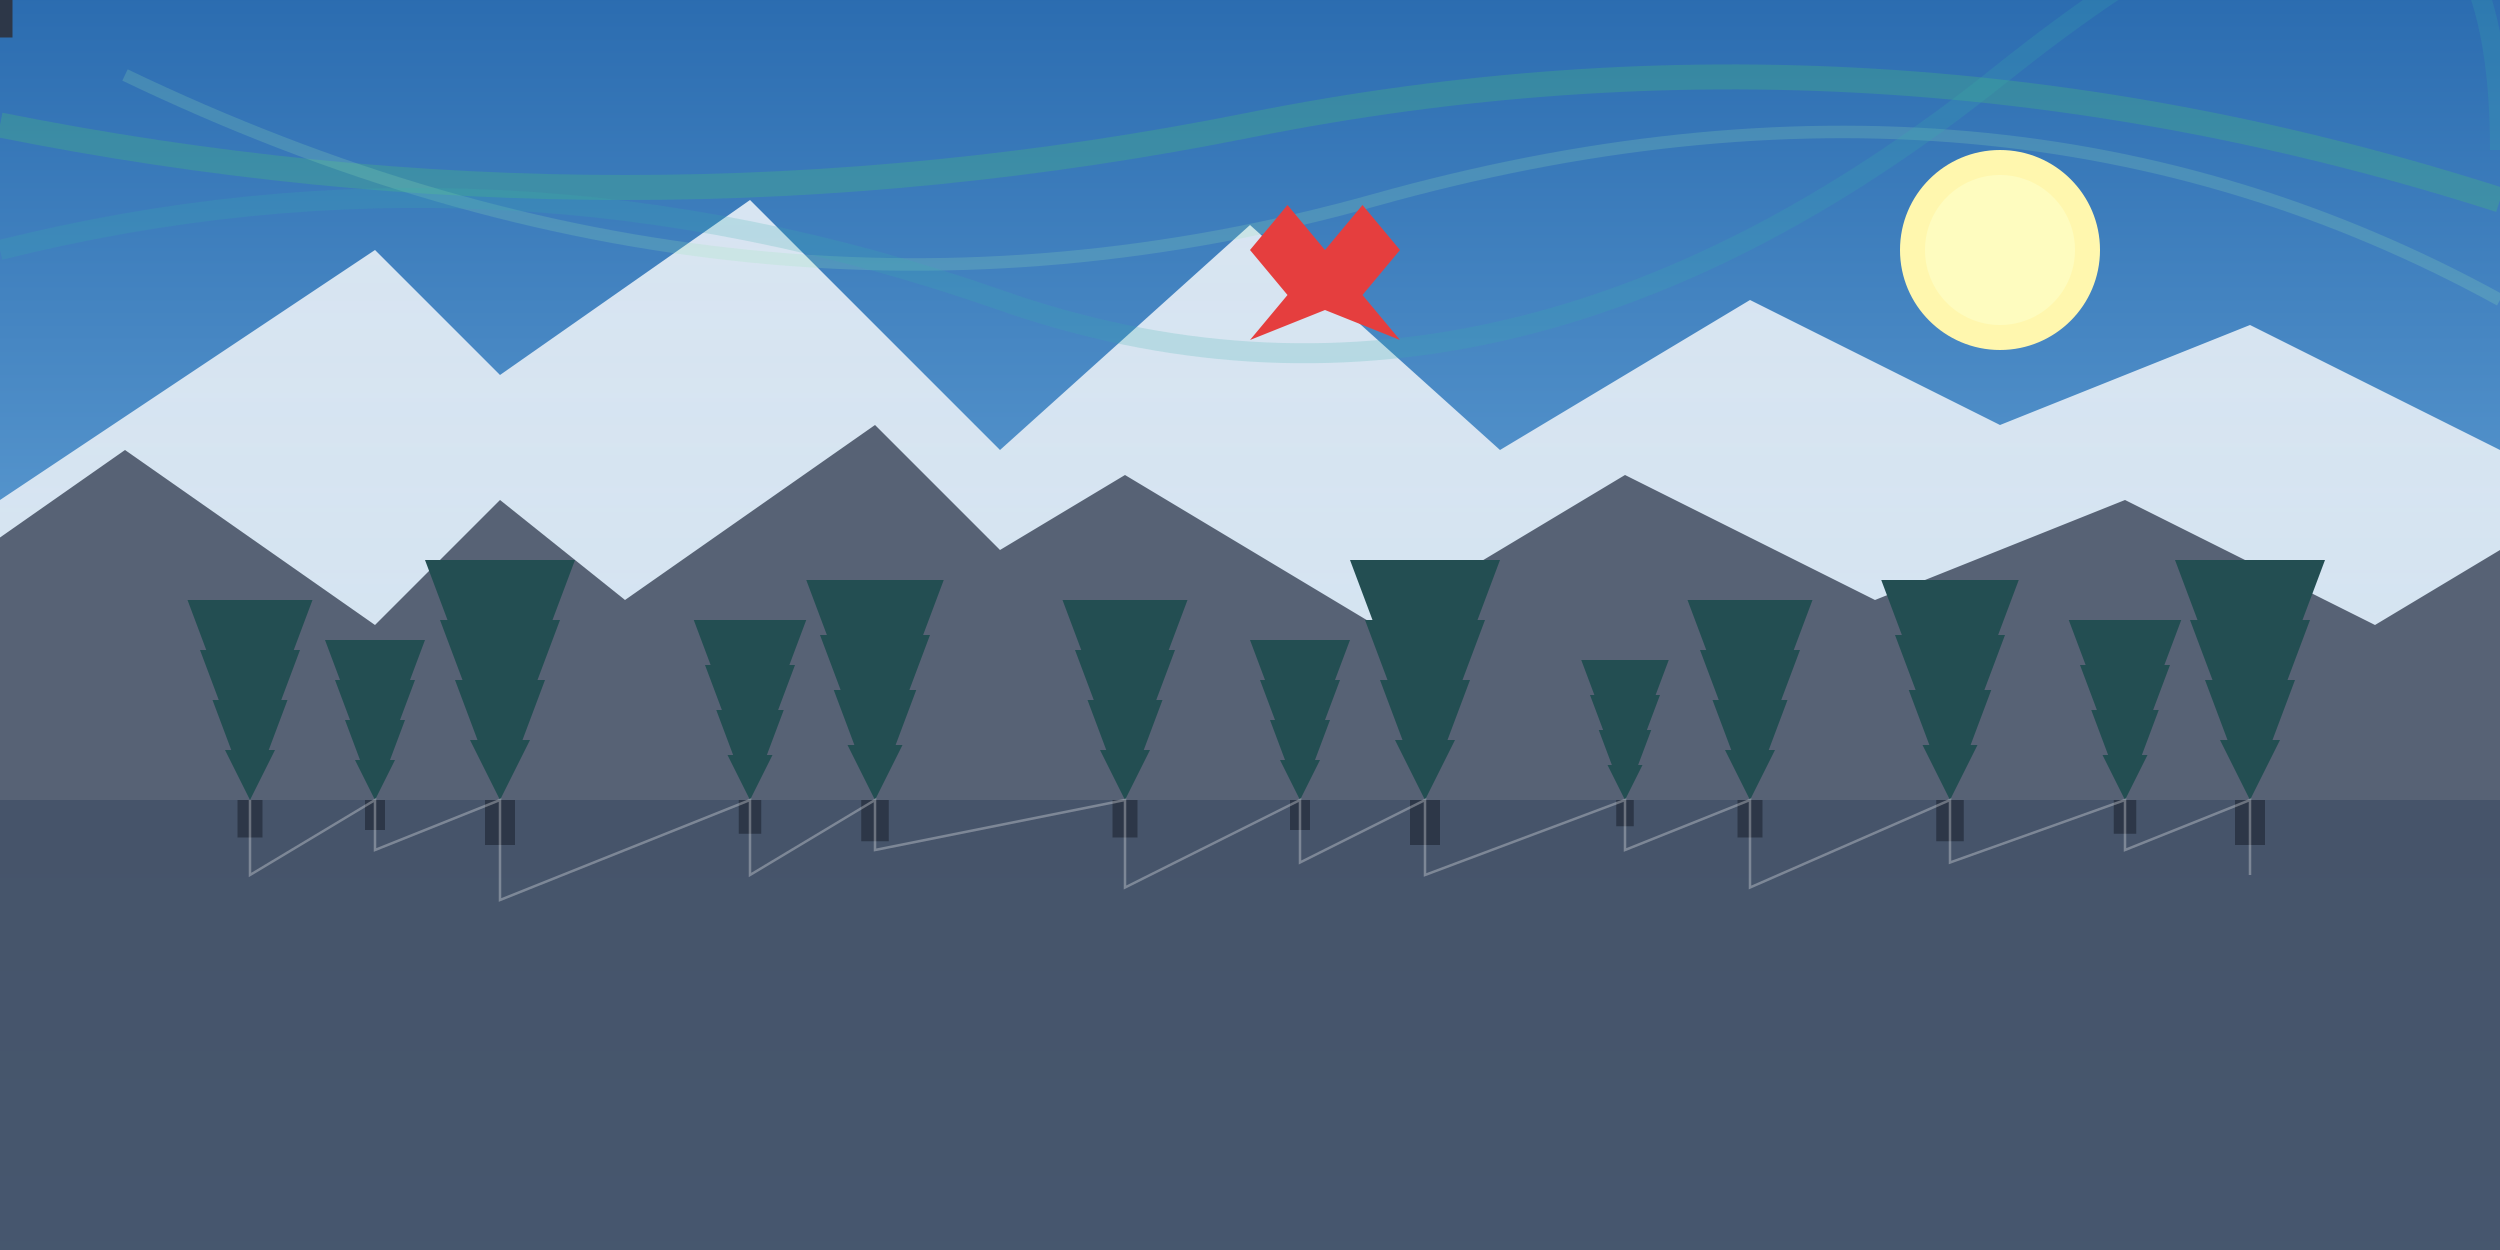 <svg xmlns="http://www.w3.org/2000/svg" viewBox="0 0 1000 500">
  <rect x="0" y="0" width="1000" height="500" fill="#333333" stroke="none"/>
  <!-- Sky Gradient -->
  <defs>
    <linearGradient id="skyGradient" x1="0%" y1="0%" x2="0%" y2="100%">
      <stop offset="0%" stop-color="#2B6CB0" />
      <stop offset="100%" stop-color="#90CDF4" />
    </linearGradient>
    <linearGradient id="snowGradient" x1="0%" y1="0%" x2="0%" y2="100%">
      <stop offset="0%" stop-color="#FFFFFF" />
      <stop offset="100%" stop-color="#E2E8F0" />
    </linearGradient>
    <linearGradient id="waterGradient" x1="0%" y1="0%" x2="0%" y2="100%">
      <stop offset="0%" stop-color="#2C5282" />
      <stop offset="100%" stop-color="#2B6CB0" />
    </linearGradient>
  </defs>
  
  <!-- Sky -->
  <rect width="1000" height="500" fill="url(#skyGradient)" />
  
  <!-- Far Mountains -->
  <path d="M0,200 L150,100 L200,150 L300,80 L400,180 L500,90 L600,180 L700,120 L800,170 L900,130 L1000,180 L1000,500 L0,500 Z" fill="url(#snowGradient)" opacity="0.8" />
  
  <!-- Lake -->
  <path d="M0,320 L1000,320 L1000,500 L0,500 Z" fill="url(#waterGradient)" />
  
  <!-- Mid Mountains -->
  <path d="M-50,250 L50,180 L150,250 L200,200 L250,240 L350,170 L400,220 L450,190 L550,250 L650,190 L750,240 L850,200 L950,250 L1050,190 L1050,500 L-50,500 Z" fill="#4A5568" opacity="0.9" />
  
  <!-- Foreground Forest -->
  <g>
    <!-- Pine Tree Function -->
    <g id="pineTree" transform="translate(0, 0) scale(0.5)">
      <path d="M0,0 L-20,-40 L-15,-40 L-30,-80 L-25,-80 L-40,-120 L-35,-120 L-50,-160 L50,-160 L35,-120 L40,-120 L25,-80 L30,-80 L15,-40 L20,-40 Z" fill="#234E52" />
      <rect x="-10" y="0" width="20" height="30" fill="#2D3748" />
    </g>
    
    <!-- Clone trees across the foreground -->
    <use href="#pineTree" transform="translate(100, 320) scale(1)" />
    <use href="#pineTree" transform="translate(150, 320) scale(0.8)" />
    <use href="#pineTree" transform="translate(200, 320) scale(1.2)" />
    <use href="#pineTree" transform="translate(300, 320) scale(0.9)" />
    <use href="#pineTree" transform="translate(350, 320) scale(1.1)" />
    <use href="#pineTree" transform="translate(450, 320) scale(1)" />
    <use href="#pineTree" transform="translate(520, 320) scale(0.8)" />
    <use href="#pineTree" transform="translate(570, 320) scale(1.2)" />
    <use href="#pineTree" transform="translate(650, 320) scale(0.7)" />
    <use href="#pineTree" transform="translate(700, 320) scale(1)" />
    <use href="#pineTree" transform="translate(780, 320) scale(1.1)" />
    <use href="#pineTree" transform="translate(850, 320) scale(0.9)" />
    <use href="#pineTree" transform="translate(900, 320) scale(1.2)" />
  </g>
  
  <!-- Lake Reflections -->
  <path d="M100,320 L100,350 L150,320 L150,340 L200,320 L200,360 L300,320 L300,350 L350,320 L350,340 L450,320 L450,355 L520,320 L520,345 L570,320 L570,350 L650,320 L650,340 L700,320 L700,355 L780,320 L780,345 L850,320 L850,340 L900,320 L900,350" stroke="white" stroke-width="1" fill="none" opacity="0.3" />
  
  <!-- Sun -->
  <circle cx="800" cy="100" r="40" fill="#FFF7AE" />
  <circle cx="800" cy="100" r="30" fill="#FEFCBF" />
  
  <!-- Northern Lights Effect -->
  <path d="M0,50 Q250,100 500,50 T1000,80" stroke="#48BB78" stroke-width="10" fill="none" opacity="0.3" />
  <path d="M50,30 Q300,150 550,80 T1000,120" stroke="#9AE6B4" stroke-width="5" fill="none" opacity="0.2" />
  <path d="M0,100 Q200,50 400,120 T800,30 T1000,60" stroke="#38B2AC" stroke-width="8" fill="none" opacity="0.2" />
  
  <!-- Red Maple Leaf (Canadian Symbol) -->
  <g transform="translate(500, 100) scale(0.6)">
    <path d="M0,0 L25,-30 L50,0 L75,-30 L100,0 L75,30 L100,60 L50,40 L0,60 L25,30 Z" fill="#E53E3E" />
  </g>
</svg>
